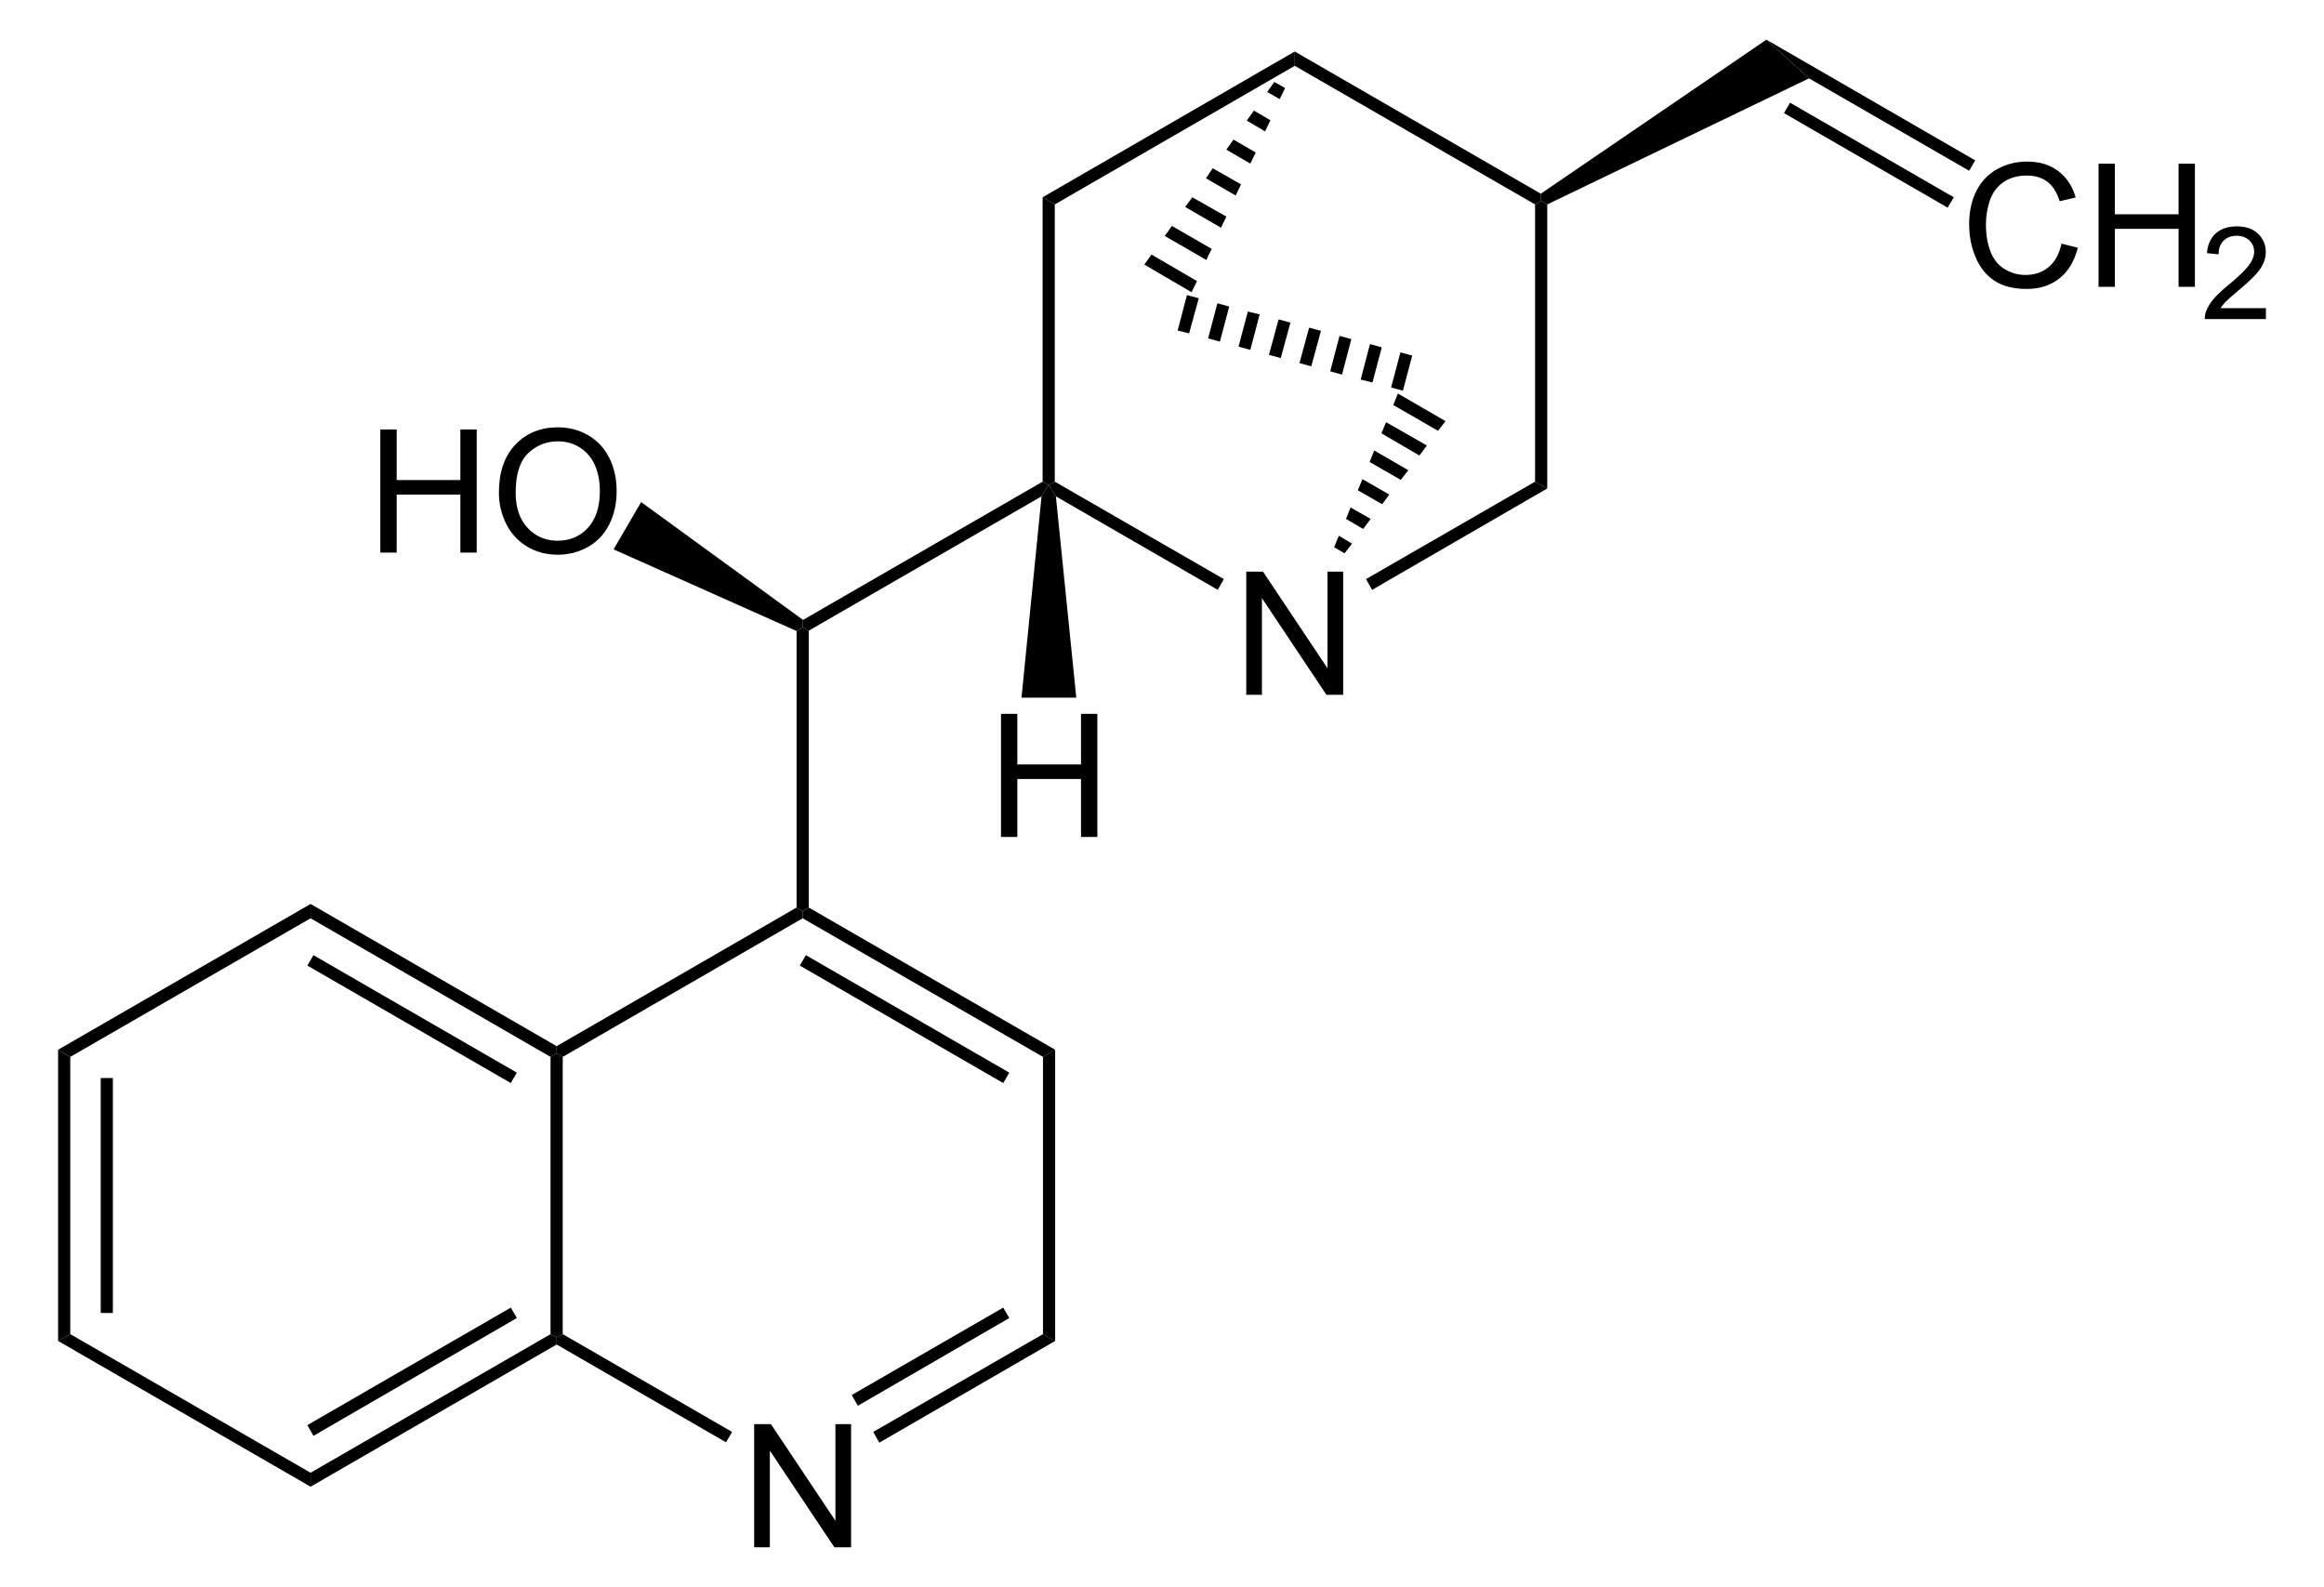 <?xml version="1.0" encoding="UTF-8" standalone="no"?>
<!-- Generator: Adobe Illustrator 12.0.1, SVG Export Plug-In . SVG Version: 6.00 Build 51448)  -->
<svg
   xmlns:dc="http://purl.org/dc/elements/1.1/"
   xmlns:cc="http://web.resource.org/cc/"
   xmlns:rdf="http://www.w3.org/1999/02/22-rdf-syntax-ns#"
   xmlns:svg="http://www.w3.org/2000/svg"
   xmlns="http://www.w3.org/2000/svg"
   xmlns:sodipodi="http://sodipodi.sourceforge.net/DTD/sodipodi-0.dtd"
   xmlns:inkscape="http://www.inkscape.org/namespaces/inkscape"
   version="1.1"
   id="Layer_1"
   width="308.232"
   height="210.45"
   viewBox="0 0 308.232 210.45"
   style="overflow:visible;enable-background:new 0 0 308.232 210.45;"
   xml:space="preserve"
   sodipodi:version="0.32"
   inkscape:version="0.45.1"
   sodipodi:docname="Cinchonidin.svg"
   inkscape:output_extension="org.inkscape.output.svg.inkscape"
   sodipodi:docbase="C:\"><defs
   id="defs132" /><sodipodi:namedview
   inkscape:window-height="579"
   inkscape:window-width="801"
   inkscape:pageshadow="2"
   inkscape:pageopacity="0.0"
   guidetolerance="10.0"
   gridtolerance="10.0"
   objecttolerance="10.0"
   borderopacity="1.0"
   bordercolor="#666666"
   pagecolor="#ffffff"
   id="base"
   inkscape:zoom="1.7961511"
   inkscape:cx="154.116"
   inkscape:cy="105.225"
   inkscape:window-x="132"
   inkscape:window-y="132"
   inkscape:current-layer="Layer_1" />
<path
   d="M 9.321,176.926 L 7.706,177.829 L 7.706,139.211 L 9.321,140.161 L 9.321,176.926 z "
   id="polygon3" />
<path
   d="M 13.358,142.964 L 14.973,142.964 L 14.973,174.124 L 13.358,174.124 L 13.358,142.964 z "
   id="rect5" />
<path
   d="M 41.193,195.309 L 41.193,197.161 L 7.706,177.829 L 9.321,176.926 L 41.193,195.309 z "
   id="polygon7" />
<path
   d="M 73.018,176.926 L 73.826,177.354 L 73.826,178.304 L 41.193,197.161 L 41.193,195.309 L 73.018,176.926 z "
   id="polygon9" />
<path
   d="M 67.746,173.411 L 68.553,174.789 L 41.573,190.416 L 40.766,188.991 L 67.746,173.411 z "
   id="polygon11" />
<path
   d="M 73.018,140.161 L 73.826,139.686 L 74.633,140.161 L 74.633,176.926 L 73.826,177.354 L 73.018,176.926 L 73.018,140.161 z "
   id="polygon13" />
<path
   d="M 41.193,121.779 L 41.193,119.879 L 73.826,138.736 L 73.826,139.686 L 73.018,140.161 L 41.193,121.779 z "
   id="polygon15" />
<path
   d="M 40.766,128.049 L 41.573,126.671 L 68.553,142.251 L 67.746,143.629 L 40.766,128.049 z "
   id="polygon17" />
<path
   d="M 9.321,140.161 L 7.706,139.211 L 41.193,119.879 L 41.193,121.779 L 9.321,140.161 z "
   id="polygon19" />
<g
   id="g21"
   transform="matrix(0.95,0,0,0.95,7.706,5.261)">
	<path
   d="M 97.178,210.45 L 97.178,193.262 L 99.518,193.262 L 108.522,206.751 L 108.522,193.262 L 110.71,193.262 L 110.71,210.45 L 108.37,210.45 L 99.366,196.961 L 99.366,210.45 L 97.178,210.45 z "
   id="path23" />
</g>
<path
   d="M 97.101,189.895 L 96.293,191.271 L 73.826,178.304 L 73.826,177.354 L 74.633,176.926 L 97.101,189.895 z "
   id="polygon25" />
<path
   d="M 138.331,176.926 L 139.946,177.829 L 116.623,191.32 L 115.816,189.895 L 138.331,176.926 z "
   id="polygon27" />
<path
   d="M 133.058,173.411 L 133.866,174.789 L 113.773,186.426 L 112.966,185.001 L 133.058,173.411 z "
   id="polygon29" />
<path
   d="M 138.331,140.161 L 139.946,139.211 L 139.946,177.829 L 138.331,176.926 L 138.331,140.161 z "
   id="polygon31" />
<path
   d="M 106.458,121.779 L 106.458,120.829 L 107.266,120.354 L 139.946,139.211 L 138.331,140.161 L 106.458,121.779 z "
   id="polygon33" />
<path
   d="M 106.078,128.049 L 106.886,126.671 L 133.866,142.251 L 133.058,143.629 L 106.078,128.049 z "
   id="polygon35" />
<path
   d="M 74.633,140.161 L 73.826,139.686 L 73.826,138.736 L 105.651,120.354 L 106.458,120.829 L 106.458,121.779 L 74.633,140.161 z "
   id="polygon37" />
<path
   d="M 105.651,83.684 L 106.458,83.161 L 107.266,83.636 L 107.266,120.354 L 106.458,120.829 L 105.651,120.354 L 105.651,83.684 z "
   id="polygon39" />
<g
   id="g41"
   transform="matrix(0.95,0,0,0.95,7.706,5.261)">
	<path
   d="M 44.988,71.601 L 44.988,54.413 L 47.269,54.413 L 47.269,61.476 L 56.16,61.476 L 56.16,54.413 L 58.441,54.413 L 58.441,71.601 L 56.16,71.601 L 56.16,63.507 L 47.269,63.507 L 47.269,71.601 L 44.988,71.601 z "
   id="path43" />
	<path
   d="M 61.539,63.235 C 61.539,60.382 62.305,58.15 63.837,56.537 C 65.369,54.923 67.347,54.116 69.77,54.116 C 71.357,54.116 72.787,54.495 74.061,55.253 C 75.335,56.012 76.306,57.068 76.975,58.424 C 77.644,59.78 77.977,61.318 77.977,63.036 C 77.977,64.779 77.625,66.338 76.922,67.713 C 76.219,69.088 75.222,70.13 73.932,70.837 C 72.642,71.544 71.251,71.898 69.758,71.898 C 68.14,71.898 66.694,71.507 65.42,70.726 C 64.146,69.945 63.181,68.877 62.524,67.526 C 61.867,66.175 61.539,64.744 61.539,63.235 z M 63.882,63.265 C 63.882,65.335 64.439,66.966 65.553,68.158 C 66.667,69.35 68.065,69.945 69.745,69.945 C 71.457,69.945 72.866,69.343 73.973,68.14 C 75.079,66.937 75.632,65.23 75.632,63.019 C 75.632,61.621 75.396,60.4 74.923,59.357 C 74.45,58.314 73.758,57.505 72.847,56.931 C 71.936,56.357 70.914,56.07 69.781,56.07 C 68.171,56.07 66.785,56.623 65.624,57.728 C 64.463,58.833 63.882,60.679 63.882,63.265 z "
   id="path45" />
</g>
<path
   d="M 81.378,72.854 L 85.036,66.584 L 106.506,82.211 L 106.458,83.161 L 105.651,83.684 L 81.378,72.854 z "
   id="polygon47" />
<path
   d="M 138.283,63.876 L 139.091,64.304 L 138.141,65.824 L 107.266,83.636 L 106.458,83.161 L 106.506,82.211 L 138.283,63.876 z "
   id="polygon49" />
<g
   id="g51"
   transform="matrix(0.95,0,0,0.95,7.706,5.261)">
	<path
   d="M 165.879,91.45 L 165.879,74.263 L 168.219,74.263 L 177.223,87.752 L 177.223,74.263 L 179.411,74.263 L 179.411,91.45 L 177.071,91.45 L 168.067,77.961 L 168.067,91.45 L 165.879,91.45 z "
   id="path53" />
</g>
<path
   d="M 162.318,76.796 L 161.511,78.221 L 140.041,65.824 L 139.091,64.304 L 139.898,63.876 L 162.318,76.796 z "
   id="polygon55" />
<path
   d="M 203.596,63.876 L 205.211,64.779 L 181.983,78.221 L 181.176,76.796 L 203.596,63.876 z "
   id="polygon57" />
<path
   d="M 203.596,27.111 L 204.403,26.636 L 205.211,27.111 L 205.211,64.779 L 203.596,63.876 L 203.596,27.111 z "
   id="polygon59" />
<path
   d="M 171.723,8.729 L 171.723,6.829 L 204.356,25.686 L 204.403,26.636 L 203.596,27.111 L 171.723,8.729 z "
   id="polygon61" />
<path
   d="M 139.898,27.111 L 138.283,26.161 L 171.723,6.829 L 171.723,8.729 L 139.898,27.111 z "
   id="polygon63" />
<path
   d="M 139.898,63.876 L 139.091,64.304 L 138.283,63.876 L 138.283,26.161 L 139.898,27.111 L 139.898,63.876 z "
   id="polygon65" />
<path
   d="M 185.403,52.191 L 191.721,55.849 L 190.723,57.131 L 184.786,53.711 L 185.403,52.191 z "
   id="polygon67" />
<path
   d="M 183.836,55.991 L 189.252,59.079 L 188.253,60.409 L 183.218,57.464 L 183.836,55.991 z "
   id="polygon69" />
<path
   d="M 182.268,59.744 L 186.781,62.356 L 185.783,63.639 L 181.651,61.264 L 182.268,59.744 z "
   id="polygon71" />
<path
   d="M 180.702,63.544 L 184.264,65.586 L 183.313,66.869 L 180.083,65.016 L 180.702,63.544 z "
   id="polygon73" />
<path
   d="M 179.133,67.296 L 181.793,68.816 L 180.796,70.146 L 178.516,68.816 L 179.133,67.296 z "
   id="polygon75" />
<path
   d="M 177.566,71.049 L 179.323,72.094 L 178.326,73.376 L 176.948,72.569 L 177.566,71.049 z "
   id="polygon77" />
<path
   d="M 158.043,38.749 L 151.773,35.091 L 152.723,33.761 L 158.756,37.276 L 158.043,38.749 z "
   id="polygon79" />
<path
   d="M 159.991,34.474 L 154.481,31.291 L 155.431,29.961 L 160.703,33.001 L 159.991,34.474 z "
   id="polygon81" />
<path
   d="M 161.938,30.199 L 157.189,27.444 L 158.138,26.161 L 162.651,28.726 L 161.938,30.199 z "
   id="polygon83" />
<path
   d="M 163.886,25.924 L 159.943,23.644 L 160.846,22.314 L 164.598,24.451 L 163.886,25.924 z "
   id="polygon85" />
<path
   d="M 165.833,21.696 L 162.651,19.844 L 163.602,18.514 L 166.546,20.224 L 165.833,21.696 z "
   id="polygon87" />
<path
   d="M 167.781,17.421 L 165.358,15.996 L 166.308,14.666 L 168.493,15.949 L 167.781,17.421 z "
   id="polygon89" />
<path
   d="M 169.728,13.146 L 168.066,12.196 L 169.016,10.866 L 170.441,11.674 L 169.728,13.146 z "
   id="polygon91" />
<path
   d="M 187.303,47.156 L 186.068,51.811 L 184.501,51.384 L 185.736,46.729 L 187.303,47.156 z "
   id="polygon93" />
<path
   d="M 183.266,46.064 L 182.031,50.719 L 180.463,50.339 L 181.698,45.636 L 183.266,46.064 z "
   id="polygon95" />
<path
   d="M 179.228,44.971 L 177.993,49.674 L 176.427,49.246 L 177.661,44.544 L 179.228,44.971 z "
   id="polygon97" />
<path
   d="M 172.348,48.152 L 173.63,43.45 L 175.198,43.877 L 173.916,48.579 L 172.348,48.152 z "
   id="rect99" />
<path
   d="M 168.298,47.058 L 169.58,42.355 L 171.148,42.783 L 169.866,47.486 L 168.298,47.058 z "
   id="rect101" />
<path
   d="M 167.068,41.694 L 165.833,46.396 L 164.266,45.969 L 165.501,41.314 L 167.068,41.694 z "
   id="polygon103" />
<path
   d="M 163.031,40.649 L 161.796,45.304 L 160.228,44.876 L 161.464,40.221 L 163.031,40.649 z "
   id="polygon105" />
<path
   d="M 158.993,39.556 L 157.711,44.211 L 156.192,43.831 L 157.426,39.129 L 158.993,39.556 z "
   id="polygon107" />
<path
   d="M 234.281,5.261 L 239.933,10.391 L 205.211,27.111 L 204.403,26.636 L 204.356,25.686 L 234.281,5.261 z "
   id="polygon109" />
<g
   id="g111"
   transform="matrix(0.95,0,0,0.95,7.706,5.261)">
	<path
   d="M 279.693,28.473 L 281.974,29.047 C 281.498,30.917 280.642,32.343 279.406,33.324 C 278.168,34.305 276.656,34.797 274.869,34.797 C 273.019,34.797 271.515,34.42 270.355,33.665 C 269.197,32.911 268.314,31.817 267.71,30.387 C 267.105,28.956 266.802,27.419 266.802,25.778 C 266.802,23.988 267.144,22.425 267.826,21.092 C 268.508,19.759 269.479,18.745 270.741,18.054 C 272.001,17.363 273.387,17.016 274.901,17.016 C 276.618,17.016 278.061,17.454 279.231,18.33 C 280.401,19.207 281.216,20.438 281.676,22.027 L 279.442,22.554 C 279.045,21.304 278.467,20.394 277.712,19.824 C 276.954,19.254 276.003,18.969 274.857,18.969 C 273.539,18.969 272.437,19.285 271.55,19.918 C 270.665,20.551 270.043,21.4 269.685,22.467 C 269.326,23.533 269.146,24.633 269.146,25.766 C 269.146,27.227 269.359,28.502 269.784,29.592 C 270.209,30.682 270.869,31.496 271.765,32.035 C 272.661,32.574 273.632,32.844 274.677,32.844 C 275.948,32.844 277.023,32.477 277.904,31.742 C 278.785,31.007 279.382,29.918 279.693,28.473 z "
   id="path113" />
	<path
   d="M 284.869,34.5 L 284.869,17.313 L 287.15,17.313 L 287.15,24.376 L 296.041,24.376 L 296.041,17.313 L 298.322,17.313 L 298.322,34.5 L 296.041,34.5 L 296.041,26.406 L 287.15,26.406 L 287.15,34.5 L 284.869,34.5 z "
   id="path115" />
</g>
<g
   id="g117"
   transform="matrix(0.95,0,0,0.95,7.706,5.261)">
	<path
   d="M 308.232,37.484 L 308.232,39 L 299.701,39 C 299.689,38.619 299.751,38.253 299.887,37.901 C 300.106,37.321 300.454,36.75 300.936,36.188 C 301.416,35.626 302.106,34.977 303.005,34.241 C 304.401,33.088 305.348,32.177 305.845,31.507 C 306.343,30.837 306.592,30.202 306.592,29.604 C 306.592,28.978 306.367,28.451 305.916,28.02 C 305.467,27.59 304.88,27.375 304.156,27.375 C 303.39,27.375 302.779,27.604 302.32,28.063 C 301.861,28.522 301.629,29.157 301.623,29.968 L 299.998,29.796 C 300.109,28.58 300.529,27.654 301.258,27.018 C 301.987,26.38 302.964,26.062 304.192,26.062 C 305.43,26.062 306.412,26.405 307.133,27.091 C 307.856,27.777 308.217,28.627 308.217,29.641 C 308.217,30.157 308.112,30.664 307.9,31.162 C 307.688,31.66 307.337,32.185 306.847,32.736 C 306.356,33.287 305.543,34.043 304.407,35.004 C 303.456,35.802 302.845,36.342 302.574,36.627 C 302.303,36.91 302.078,37.196 301.901,37.483 L 308.232,37.483 L 308.232,37.484 z "
   id="path119" />
</g>
<path
   d="M 261.973,21.269 L 261.166,22.646 L 239.933,10.391 L 234.281,5.261 L 261.973,21.269 z "
   id="polygon121" />
<path
   d="M 259.123,26.161 L 258.316,27.539 L 236.608,14.999 L 237.416,13.621 L 259.123,26.161 z "
   id="polygon123" />
<g
   id="g125"
   transform="matrix(0.95,0,0,0.95,7.706,5.261)">
	<path
   d="M 131.638,111.3 L 131.638,94.112 L 133.919,94.112 L 133.919,101.175 L 142.81,101.175 L 142.81,94.112 L 145.091,94.112 L 145.091,111.3 L 142.81,111.3 L 142.81,103.206 L 133.919,103.206 L 133.919,111.3 L 131.638,111.3 z "
   id="path127" />
</g>
<path
   d="M 142.748,92.519 L 135.481,92.519 L 138.141,65.824 L 139.091,64.304 L 140.041,65.824 L 142.748,92.519 z "
   id="polygon129" />
</svg>